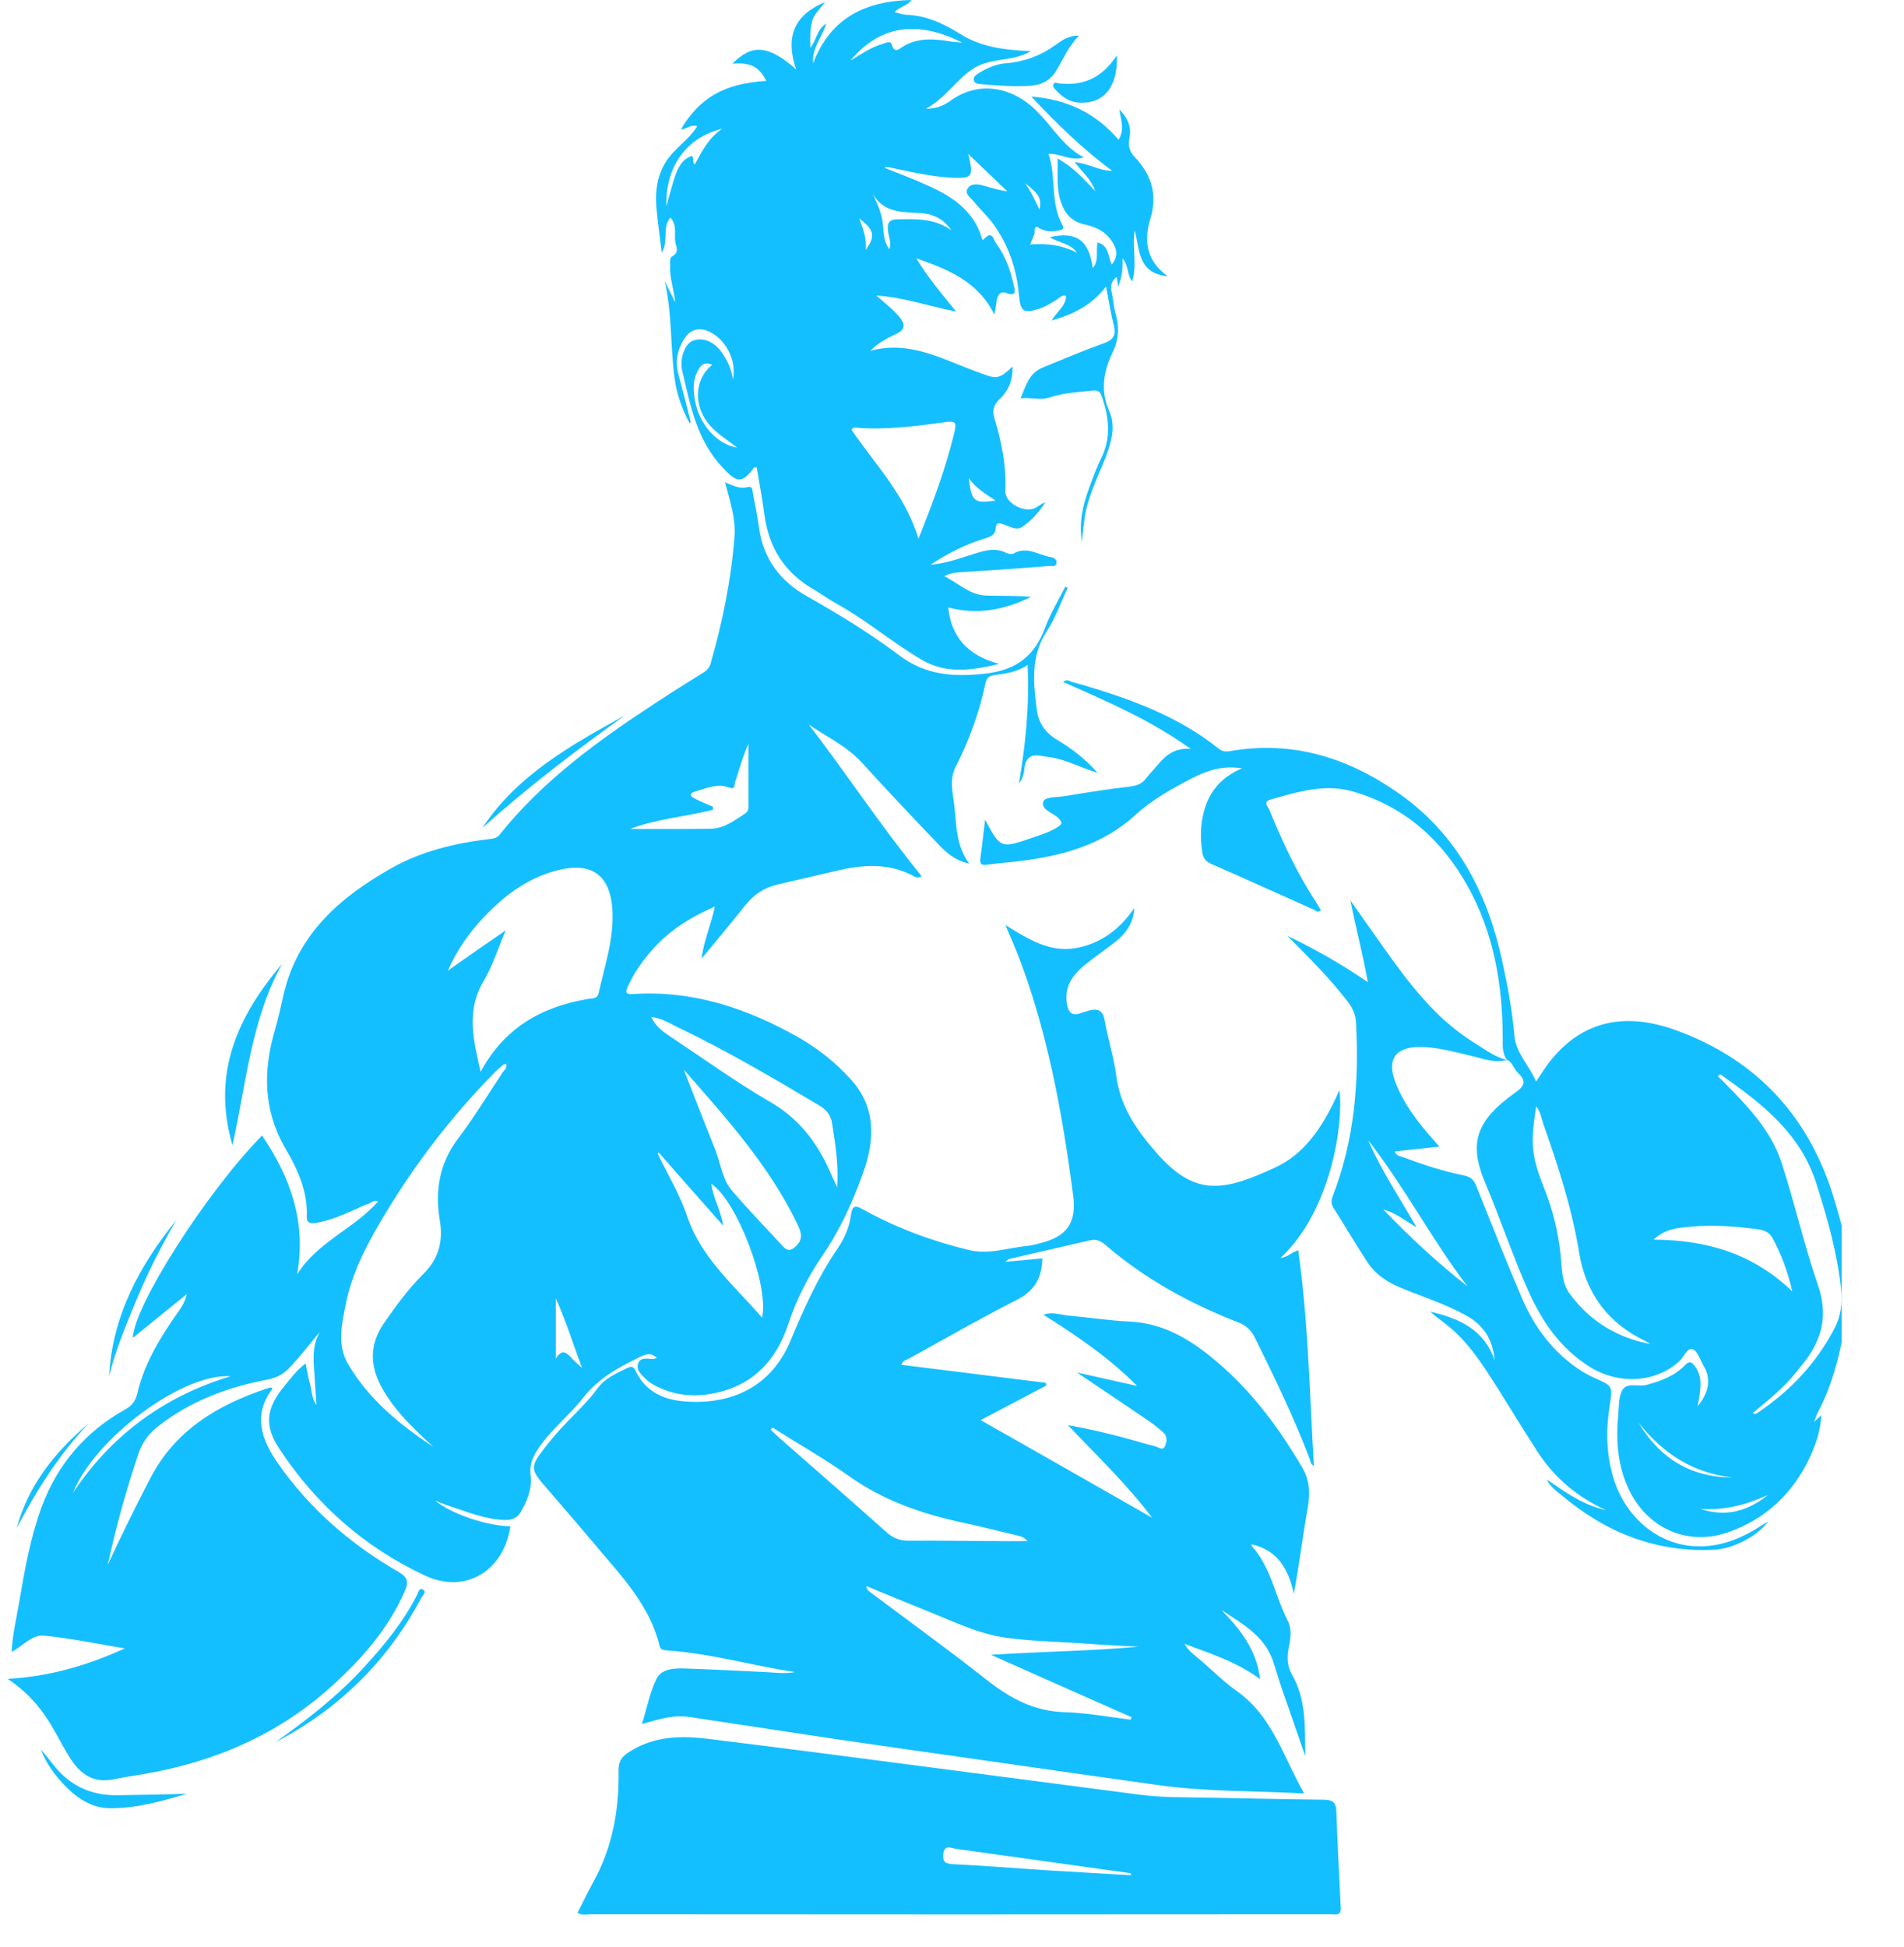 <svg xmlns="http://www.w3.org/2000/svg" xmlns:xlink="http://www.w3.org/1999/xlink" width="45" viewBox="0 0 33.75 34.5" height="46" preserveAspectRatio="xMidYMid meet"><defs><clipPath id="206b5c72a5"><path d="M 12.16 2.77 L 15.125 2.77 L 15.125 5.734 L 12.16 5.734 Z M 12.16 2.77 " clip-rule="nonzero"></path></clipPath><clipPath id="56bbe22594"><path d="M 13.645 2.77 C 12.824 2.77 12.16 3.434 12.16 4.254 C 12.16 5.07 12.824 5.734 13.645 5.734 C 14.461 5.734 15.125 5.07 15.125 4.254 C 15.125 3.434 14.461 2.77 13.645 2.77 Z M 13.645 2.77 " clip-rule="nonzero"></path></clipPath><clipPath id="951982e68b"><path d="M 0.117 0 L 32.645 0 L 32.645 34 L 0.117 34 Z M 0.117 0 " clip-rule="nonzero"></path></clipPath></defs><g clip-path="url(#206b5c72a5)"><g clip-path="url(#56bbe22594)"><path fill="#14bfff" d="M 12.16 2.77 L 15.125 2.77 L 15.125 5.734 L 12.16 5.734 Z M 12.16 2.77 " fill-opacity="1" fill-rule="nonzero"></path></g></g><g clip-path="url(#951982e68b)"><path fill="#14bfff" d="M 12.852 8.547 C 13 8.613 13.117 8.668 13.25 8.633 C 13.336 8.613 13.336 8.672 13.344 8.727 C 13.379 8.93 13.426 9.137 13.453 9.344 C 13.527 9.906 13.836 10.309 14.316 10.574 C 14.875 10.891 15.426 11.227 15.938 11.613 C 16.406 11.969 16.906 12 17.469 11.938 C 18.023 11.875 18.34 11.621 18.527 11.121 C 18.621 10.871 18.762 10.637 18.883 10.398 C 18.898 10.402 18.91 10.41 18.926 10.418 C 18.805 10.676 18.711 10.949 18.555 11.188 C 18.266 11.629 18.316 12.098 18.379 12.578 C 18.406 12.812 18.531 12.988 18.734 13.109 C 19.004 13.27 19.246 13.457 19.453 13.695 C 19.172 13.613 18.918 13.469 18.629 13.422 C 18.57 13.414 18.512 13.406 18.449 13.395 C 18.281 13.367 18.184 13.422 18.16 13.609 C 18.152 13.695 18.137 13.793 18.062 13.883 C 18.18 13.184 18.25 12.5 18.215 11.785 C 18.023 11.914 17.82 11.938 17.625 11.965 C 17.523 11.977 17.488 12.02 17.469 12.109 C 17.359 12.625 17.18 13.121 16.938 13.594 C 16.824 13.82 16.891 14.059 16.918 14.293 C 16.957 14.629 16.941 14.98 17.18 15.305 C 16.922 15.25 16.762 15.102 16.617 14.945 C 16.164 14.473 15.711 13.992 15.27 13.508 C 15.004 13.219 14.652 13.059 14.336 12.84 C 15.016 13.727 15.629 14.66 16.336 15.527 C 16.262 15.574 16.215 15.539 16.168 15.512 C 15.73 15.289 15.281 15.324 14.824 15.434 C 14.477 15.516 14.129 15.594 13.781 15.676 C 13.547 15.73 13.363 15.855 13.211 16.043 C 12.965 16.355 12.707 16.66 12.434 16.992 C 12.477 16.668 12.602 16.395 12.672 16.066 C 12.207 16.27 11.82 16.52 11.512 16.891 C 11.359 17.07 11.227 17.266 11.129 17.484 C 11.078 17.594 11.098 17.625 11.219 17.617 C 12.293 17.547 13.258 17.875 14.176 18.398 C 14.512 18.594 14.812 18.832 15.074 19.121 C 15.527 19.613 15.508 20.188 15.309 20.758 C 15.125 21.281 14.895 21.789 14.582 22.246 C 14.32 22.633 14.113 23.035 13.969 23.477 C 13.766 24.086 13.379 24.52 12.734 24.676 C 12.332 24.773 11.941 24.742 11.574 24.535 C 11.535 24.512 11.492 24.484 11.461 24.453 C 11.379 24.371 11.27 24.289 11.312 24.164 C 11.355 24.043 11.484 24.086 11.582 24.086 C 11.598 24.082 11.617 24.074 11.645 24.066 C 11.531 23.957 11.422 24.008 11.324 24.059 C 10.953 24.238 10.602 24.434 10.336 24.773 C 10.094 25.082 9.777 25.328 9.555 25.652 C 9.453 25.805 9.379 25.945 9.406 26.152 C 9.434 26.371 9.348 26.605 9.223 26.809 C 9.16 26.91 9.062 26.941 8.945 26.938 C 8.582 26.926 8.25 26.781 7.91 26.672 C 7.855 26.652 7.801 26.629 7.711 26.594 C 8.02 26.84 8.621 27.039 9.047 27.051 C 8.93 27.844 8.246 28.258 7.531 27.922 C 6.461 27.422 5.598 26.66 4.949 25.672 C 4.68 25.266 4.719 24.957 5.031 24.578 C 5.145 24.438 5.25 24.289 5.418 24.164 C 5.445 24.301 5.465 24.426 5.5 24.547 C 5.527 24.66 5.527 24.785 5.609 24.902 C 5.594 24.672 5.582 24.457 5.566 24.242 C 5.551 24.023 5.551 23.812 5.668 23.609 C 5.484 23.824 5.316 24.047 5.121 24.25 C 5.004 24.371 4.883 24.422 4.727 24.453 C 4.027 24.586 3.375 24.832 2.809 25.273 C 2.637 25.406 2.516 25.57 2.449 25.777 C 2.234 26.418 2.055 27.066 1.91 27.73 C 2.02 27.496 2.129 27.266 2.242 27.035 C 2.375 26.762 2.512 26.492 2.652 26.223 C 3.094 25.352 3.855 24.898 4.742 24.605 C 4.762 24.598 4.781 24.594 4.801 24.59 C 4.809 24.59 4.812 24.598 4.832 24.609 C 4.473 25.082 4.637 25.52 4.934 25.945 C 5.496 26.746 6.219 27.371 7.059 27.855 C 7.219 27.949 7.25 28.023 7.18 28.188 C 6.891 28.855 6.426 29.387 5.898 29.867 C 4.938 30.742 3.801 31.23 2.527 31.445 C 2.355 31.473 2.18 31.5 2.008 31.535 C 1.648 31.609 1.41 31.43 1.234 31.145 C 1.102 30.934 0.992 30.707 0.859 30.496 C 0.68 30.215 0.457 29.969 0.137 29.754 C 0.879 29.711 1.539 29.52 2.211 29.215 C 1.711 29.129 1.25 29.035 0.785 28.988 C 0.57 28.965 0.414 29.164 0.207 29.277 C 0.219 28.977 0.289 28.699 0.336 28.418 C 0.434 27.84 0.535 27.262 0.738 26.707 C 1.02 25.953 1.508 25.379 2.211 24.984 C 2.332 24.918 2.398 24.84 2.434 24.699 C 2.551 24.184 2.82 23.738 3.117 23.309 C 3.191 23.207 3.27 23.105 3.312 22.934 C 2.969 23.211 2.664 23.461 2.355 23.711 C 2.371 23.145 3.668 21.117 4.645 20.125 C 5.148 20.863 5.434 21.66 5.266 22.586 C 5.625 22.012 6.27 21.781 6.703 21.293 C 6.625 21.258 6.574 21.324 6.52 21.34 C 6.453 21.355 6.395 21.391 6.332 21.418 C 6.098 21.523 5.863 21.629 5.605 21.672 C 5.516 21.688 5.434 21.684 5.438 21.562 C 5.457 21.117 5.277 20.723 5.062 20.359 C 4.664 19.676 4.66 18.977 4.875 18.25 C 4.934 18.047 4.977 17.844 5.023 17.641 C 5.27 16.559 6.02 15.906 6.93 15.391 C 7.465 15.086 8.059 14.945 8.668 14.871 C 8.738 14.863 8.805 14.859 8.859 14.789 C 9.641 13.812 10.641 13.098 11.676 12.422 C 11.938 12.25 12.203 12.086 12.465 11.922 C 12.535 11.879 12.578 11.828 12.598 11.754 C 12.809 11.016 12.961 10.27 13.02 9.508 C 13.043 9.188 12.941 8.887 12.852 8.547 Z M 8.965 16.488 C 8.82 16.824 8.727 17.133 8.566 17.398 C 8.258 17.926 8.395 18.445 8.52 18.996 C 8.934 18.223 9.59 17.848 10.406 17.707 C 10.48 17.691 10.586 17.711 10.609 17.609 C 10.719 17.117 10.887 16.629 10.855 16.117 C 10.812 15.496 10.477 15.27 9.875 15.426 C 9.344 15.562 8.93 15.879 8.562 16.27 C 8.316 16.535 8.105 16.824 7.938 17.203 C 8.293 16.953 8.605 16.734 8.965 16.488 Z M 7.684 25.645 C 7.582 25.547 7.473 25.453 7.375 25.352 C 7.125 25.109 6.902 24.852 6.742 24.543 C 6.555 24.172 6.559 23.824 6.793 23.469 C 7.008 23.156 7.234 22.848 7.5 22.582 C 7.785 22.301 7.859 21.992 7.793 21.609 C 7.711 21.098 7.789 20.621 8.113 20.188 C 8.398 19.812 8.645 19.406 8.906 19.012 C 8.934 18.965 9 18.93 8.969 18.852 C 8.949 18.859 8.93 18.863 8.914 18.875 C 8.863 18.918 8.812 18.961 8.762 19.012 C 7.988 19.801 7.32 20.676 6.758 21.629 C 6.477 22.102 6.23 22.59 6.125 23.133 C 6.055 23.48 5.977 23.84 6.164 24.164 C 6.531 24.797 7.082 25.246 7.684 25.645 Z M 12.121 18.957 C 12.309 19.441 12.496 19.922 12.688 20.402 C 12.777 20.637 12.805 20.898 12.969 21.094 C 13.262 21.438 13.578 21.762 13.883 22.094 C 13.969 22.188 14.039 22.156 14.121 22.074 C 14.25 21.941 14.191 21.816 14.129 21.684 C 13.629 20.648 12.867 19.809 12.121 18.957 Z M 11.676 20.426 C 11.668 20.434 11.66 20.438 11.656 20.441 C 11.832 20.812 12.051 21.168 12.18 21.555 C 12.434 22.305 13.02 22.785 13.508 23.352 C 13.637 22.793 13.066 21.281 12.609 20.98 C 12.637 21.227 12.773 21.434 12.82 21.723 C 12.418 21.27 12.047 20.848 11.676 20.426 Z M 11.543 18.023 C 11.633 18.211 11.777 18.301 11.918 18.395 C 12.492 18.777 13.051 19.18 13.648 19.527 C 14.152 19.816 14.473 20.234 14.703 20.742 C 14.738 20.828 14.777 20.91 14.84 21.043 C 14.867 20.621 14.805 20.27 14.75 19.914 C 14.727 19.758 14.645 19.664 14.512 19.586 C 13.688 19.094 12.859 18.609 11.992 18.195 C 11.859 18.129 11.734 18.047 11.543 18.023 Z M 12.637 14.297 C 12.637 14.316 12.637 14.332 12.641 14.352 C 12.133 14.477 11.602 14.52 11.172 14.691 C 11.613 14.691 12.105 14.695 12.598 14.688 C 12.832 14.684 13.016 14.543 13.203 14.422 C 13.25 14.391 13.266 14.355 13.266 14.305 C 13.266 13.93 13.266 13.555 13.266 13.184 C 13.164 13.41 13.102 13.645 13.027 13.871 C 13.016 13.914 13.035 14 12.922 13.957 C 12.711 13.875 12.512 13.977 12.312 14.031 C 12.227 14.055 12.223 14.105 12.305 14.148 C 12.414 14.203 12.523 14.25 12.637 14.297 Z M 1.293 26.457 C 1.969 25.445 2.891 24.754 4.086 24.391 C 3.234 24.332 1.68 25.492 1.293 26.457 Z M 9.852 23.012 C 9.852 23.348 9.852 23.684 9.852 24.082 C 9.957 23.902 10.035 23.969 10.113 24.047 C 10.176 24.117 10.246 24.18 10.316 24.242 C 10.16 23.824 10.031 23.406 9.852 23.012 Z M 17.824 16.395 C 18.227 16.645 18.602 16.879 19.055 16.805 C 19.504 16.73 19.848 16.473 20.105 16.094 C 20.102 16.305 19.992 16.516 19.785 16.68 C 19.598 16.828 19.402 16.961 19.219 17.109 C 19.012 17.281 18.867 17.488 18.91 17.777 C 18.934 17.93 18.992 18.02 19.164 17.953 C 19.207 17.938 19.254 17.926 19.301 17.91 C 19.457 17.867 19.551 17.902 19.582 18.09 C 19.641 18.422 19.746 18.746 19.789 19.078 C 19.859 19.602 20.129 20 20.465 20.391 C 21.152 21.195 21.641 21.141 22.605 20.691 C 23.113 20.457 23.426 19.992 23.664 19.492 C 23.688 19.441 23.711 19.387 23.742 19.32 C 23.82 19.91 23.594 21.461 22.699 22.293 C 22.82 22.285 22.891 22.195 23.012 22.156 C 23.191 23.43 23.215 24.703 23.289 25.977 C 23.234 25.953 23.23 25.898 23.215 25.855 C 22.938 25.121 22.594 24.418 22.246 23.711 C 22.184 23.586 22.094 23.492 21.961 23.441 C 21.098 23.105 20.293 22.668 19.59 22.059 C 19.516 21.996 19.43 21.957 19.328 21.98 C 18.848 22.09 18.367 22.203 17.887 22.312 C 17.871 22.316 17.855 22.336 17.82 22.363 C 18.051 22.34 18.262 22.32 18.477 22.301 C 18.469 22.641 18.344 22.875 18.027 23.035 C 17.383 23.363 16.754 23.723 16.121 24.074 C 16.07 24.102 16.004 24.105 15.977 24.188 C 16.836 24.293 17.688 24.402 18.539 24.508 C 18.543 24.523 18.543 24.539 18.547 24.555 C 18.168 24.754 17.789 24.953 17.383 25.168 C 18.41 25.75 19.418 26.324 20.422 26.898 C 19.984 26.316 19.465 25.82 18.93 25.258 C 19.312 25.324 19.633 25.402 19.953 25.488 C 20.129 25.535 20.301 25.59 20.477 25.633 C 20.535 25.648 20.613 25.719 20.652 25.625 C 20.688 25.547 20.695 25.449 20.617 25.383 C 20.539 25.316 20.461 25.25 20.375 25.191 C 19.965 24.914 19.551 24.633 19.09 24.324 C 19.48 24.41 19.816 24.488 20.156 24.562 C 19.664 24.066 19.098 23.68 18.496 23.301 C 18.66 23.242 18.801 23.305 18.941 23.316 C 19.305 23.348 19.668 23.406 20.031 23.422 C 20.648 23.453 21.137 23.762 21.582 24.145 C 22.203 24.672 22.68 25.32 23.09 26.02 C 23.215 26.238 23.223 26.457 23.184 26.703 C 23.094 27.211 23.031 27.723 22.934 28.246 C 22.84 27.812 22.648 27.473 22.188 27.371 C 22.188 27.375 22.18 27.391 22.184 27.395 C 22.531 27.773 22.598 28.281 22.824 28.719 C 22.902 28.867 22.879 29.043 22.844 29.199 C 22.809 29.367 22.816 29.527 22.898 29.672 C 23.16 30.121 23.129 30.621 23.137 31.121 C 23 30.73 22.867 30.34 22.73 29.953 C 22.68 29.797 22.629 29.645 22.582 29.488 C 22.441 29.008 22.035 28.785 21.652 28.535 C 21.98 28.871 22.27 29.227 22.336 29.758 C 21.91 29.445 21.449 29.305 20.996 29.133 C 21.066 29.262 21.184 29.34 21.289 29.43 C 21.5 29.613 21.695 29.809 21.922 29.969 C 22.555 30.414 22.746 31.133 23.117 31.785 C 22.219 31.734 21.359 31.758 20.504 31.633 C 19.496 31.492 18.484 31.348 17.477 31.203 C 16.586 31.078 15.695 30.949 14.805 30.82 C 13.945 30.691 13.082 30.559 12.223 30.43 C 11.941 30.387 11.676 30.469 11.379 30.555 C 11.469 30.266 11.52 29.988 11.641 29.746 C 11.73 29.574 11.957 29.562 12.148 29.57 C 12.641 29.586 13.133 29.613 13.629 29.637 C 13.781 29.648 13.934 29.664 14.09 29.633 C 13.332 29.52 12.594 29.301 11.824 29.25 C 11.754 29.246 11.707 29.234 11.691 29.164 C 11.516 28.449 11.02 27.938 10.566 27.398 C 10.246 27.016 9.918 26.641 9.59 26.258 C 9.43 26.062 9.422 25.977 9.57 25.773 C 9.719 25.57 9.879 25.379 10.055 25.199 C 10.238 25.008 10.43 24.828 10.586 24.613 C 10.719 24.426 10.93 24.336 11.133 24.238 C 11.203 24.207 11.234 24.23 11.262 24.285 C 11.488 24.77 11.934 24.852 12.387 24.844 C 13.145 24.828 13.719 24.465 14.012 23.762 C 14.25 23.191 14.5 22.633 14.848 22.125 C 14.969 21.949 15.055 21.75 15.082 21.543 C 15.109 21.332 15.184 21.371 15.316 21.445 C 15.902 21.766 16.52 21.996 17.168 22.152 C 17.527 22.242 17.863 22.113 18.207 22.082 C 18.289 22.074 18.367 22.051 18.445 22.031 C 18.914 21.914 19.086 21.668 19.023 21.188 C 18.879 20.09 18.695 18.996 18.383 17.93 C 18.246 17.457 18.082 16.988 17.883 16.539 C 17.867 16.508 17.855 16.469 17.824 16.395 Z M 20.184 29.184 C 19.871 29.168 19.555 29.152 19.242 29.129 C 18.777 29.094 18.312 29.09 17.848 29.027 C 17.344 28.961 16.898 28.734 16.434 28.551 C 16.074 28.406 15.715 28.258 15.355 28.109 C 15.367 28.176 15.402 28.203 15.438 28.227 C 16.125 28.742 16.824 29.246 17.496 29.777 C 17.906 30.098 18.328 30.328 18.867 30.344 C 19.258 30.355 19.652 30.43 20.043 30.477 C 20.047 30.461 20.051 30.449 20.059 30.434 C 19.227 30.066 18.395 29.699 17.566 29.328 C 18.445 29.27 19.316 29.262 20.184 29.184 Z M 13.695 25.301 C 13.684 25.312 13.672 25.324 13.66 25.336 C 13.723 25.398 13.785 25.457 13.852 25.516 C 14.473 26.059 15.094 26.602 15.711 27.152 C 15.836 27.266 15.961 27.309 16.125 27.305 C 16.648 27.301 17.168 27.312 17.691 27.312 C 17.863 27.316 18.035 27.312 18.211 27.312 C 18.168 27.258 18.121 27.234 18.074 27.223 C 17.727 27.141 17.379 27.051 17.027 26.977 C 16.316 26.82 15.645 26.586 15.043 26.156 C 14.609 25.848 14.145 25.586 13.695 25.301 Z M 11.781 4.98 C 11.844 5.109 11.906 5.234 11.969 5.359 C 11.949 5.137 11.867 4.93 11.879 4.707 C 11.883 4.648 11.859 4.57 11.922 4.539 C 12.02 4.484 12.004 4.41 11.98 4.332 C 11.934 4.18 12.02 4.004 11.883 3.855 C 11.73 4.035 11.855 4.273 11.73 4.477 C 11.695 4.184 11.656 3.918 11.633 3.652 C 11.613 3.379 11.652 3.113 11.801 2.871 C 11.949 2.633 12.203 2.488 12.359 2.238 C 12.242 2.195 12.164 2.297 12.07 2.293 C 12.402 1.73 12.84 1.48 13.582 1.434 C 13.457 1.18 13.297 1.102 12.984 1.129 C 13.328 0.777 13.617 0.793 14.113 1.23 C 13.91 0.648 14.086 0.262 14.621 0.039 C 14.539 0.16 14.422 0.25 14.391 0.395 C 14.359 0.539 14.359 0.676 14.363 0.848 C 14.477 0.711 14.473 0.527 14.645 0.418 C 14.57 0.672 14.383 0.859 14.414 1.121 C 14.719 0.316 15.344 0.016 16.156 0 C 16.086 0.102 15.957 0.113 15.855 0.215 C 15.934 0.234 15.996 0.258 16.055 0.262 C 16.414 0.27 16.727 0.418 17.02 0.602 C 17.398 0.84 17.82 0.887 18.273 0.906 C 17.957 1.098 17.574 1.016 17.266 1.207 C 16.953 1.402 16.773 1.73 16.414 1.926 C 16.609 1.93 16.738 1.863 16.855 1.781 C 17.395 1.395 18.012 1.57 18.422 2.016 C 18.516 2.113 18.602 2.219 18.688 2.324 C 18.832 2.492 18.973 2.664 19.211 2.789 C 18.973 2.863 18.797 2.715 18.586 2.727 C 18.727 3.141 18.613 3.594 18.832 3.988 C 18.879 4.07 18.812 4.074 18.762 4.086 C 18.617 4.117 18.512 4.102 18.375 4.016 C 18.316 4.051 18.355 4.113 18.332 4.156 C 18.309 4.207 18.293 4.254 18.262 4.332 C 18.559 4.309 18.832 4.344 19.09 4.48 C 18.98 4.312 18.773 4.309 18.609 4.203 C 19.086 4.098 19.301 4.258 19.371 4.75 C 19.488 4.617 19.418 4.449 19.457 4.297 C 19.66 4.352 19.637 4.543 19.707 4.688 C 19.844 4.52 19.785 4.371 19.676 4.23 C 19.562 4.082 19.398 4.016 19.223 3.977 C 18.977 3.926 18.859 3.758 18.793 3.543 C 18.727 3.312 18.754 3.078 18.746 2.809 C 19.016 2.957 19.191 3.152 19.414 3.387 C 19.332 3.16 19.176 3.043 19.051 2.875 C 19.301 2.895 19.488 3.031 19.715 3.027 C 19.191 2.641 18.734 2.195 18.281 1.711 C 18.922 1.762 19.426 2.008 19.828 2.477 C 19.938 2.297 19.871 2.137 19.84 1.941 C 20.008 2.102 20.055 2.27 20.02 2.453 C 19.996 2.586 20.02 2.684 20.113 2.781 C 20.406 3.094 20.523 3.438 20.391 3.879 C 20.277 4.246 20.309 4.621 20.699 4.895 C 20.16 4.848 20.207 4.414 20.113 4.082 C 20.066 4.387 20.16 4.684 20.07 4.988 C 19.973 4.871 20.012 4.707 19.895 4.578 C 19.906 4.758 19.887 4.914 19.82 5.082 C 19.812 5.012 19.805 4.965 19.793 4.906 C 19.703 4.98 19.68 5.062 19.703 5.168 C 19.734 5.297 19.738 5.438 19.777 5.566 C 19.84 5.797 19.832 6.016 19.727 6.234 C 19.562 6.574 19.5 6.914 19.66 7.281 C 19.785 7.566 19.695 7.848 19.59 8.125 C 19.453 8.469 19.281 8.805 19.227 9.176 C 19.207 9.301 19.195 9.43 19.176 9.602 C 19.125 9.246 19.195 8.953 19.301 8.664 C 19.367 8.48 19.434 8.297 19.52 8.121 C 19.699 7.762 19.66 7.402 19.535 7.039 C 19.504 6.949 19.473 6.91 19.367 6.922 C 19.113 6.949 18.855 6.961 18.609 7.043 C 18.449 7.098 18.285 7.039 18.09 7.059 C 18.191 6.828 18.234 6.613 18.496 6.508 C 18.848 6.367 19.195 6.215 19.551 6.09 C 19.723 6.031 19.793 5.953 19.742 5.762 C 19.688 5.551 19.656 5.332 19.605 5.078 C 19.352 5.41 19.027 5.57 18.641 5.68 C 18.734 5.52 18.891 5.43 18.898 5.246 C 18.82 5.219 18.781 5.281 18.734 5.309 C 18.637 5.367 18.539 5.434 18.43 5.469 C 18.141 5.562 18.09 5.527 18.062 5.23 C 18.02 4.762 17.875 4.332 17.594 3.953 C 17.488 3.812 17.355 3.691 17.246 3.555 C 17.195 3.492 17.09 3.43 17.156 3.336 C 17.215 3.246 17.328 3.262 17.418 3.285 C 17.559 3.324 17.699 3.371 17.855 3.391 C 17.637 3.18 17.414 2.969 17.16 2.727 C 17.184 2.812 17.195 2.852 17.199 2.891 C 17.238 3.113 17.199 3.156 16.977 3.152 C 16.562 3.148 16.16 3.047 15.758 2.965 C 15.73 2.961 15.707 2.957 15.676 2.973 C 15.938 3.078 16.203 3.176 16.457 3.293 C 16.871 3.48 17.242 3.723 17.395 4.188 C 17.402 4.207 17.406 4.281 17.445 4.234 C 17.59 4.074 17.613 4.254 17.656 4.312 C 17.82 4.531 17.91 4.785 17.969 5.051 C 17.988 5.133 18.031 5.262 17.848 5.195 C 17.738 5.152 17.688 5.219 17.668 5.32 C 17.66 5.383 17.648 5.449 17.629 5.578 C 17.324 4.969 16.785 4.77 16.242 4.578 C 16.438 4.902 16.676 5.188 16.949 5.523 C 16.445 5.422 16.008 5.266 15.535 5.238 C 15.68 5.367 15.828 5.48 15.949 5.625 C 16.043 5.742 16.051 5.836 15.895 5.914 C 15.73 5.992 15.566 6.074 15.426 6.219 C 16.113 6.027 16.688 6.359 17.277 6.574 C 17.648 6.711 17.68 6.754 17.949 6.496 C 17.949 6.734 17.895 6.902 17.715 7.078 C 17.613 7.176 17.586 7.281 17.625 7.406 C 17.754 7.828 17.84 8.254 17.82 8.699 C 17.812 8.926 18.18 9.109 18.371 8.992 C 18.422 8.961 18.469 8.922 18.531 8.902 C 18.418 9.07 18.289 9.227 18.117 9.34 C 18.016 9.406 17.906 9.332 17.809 9.301 C 17.727 9.277 17.66 9.23 17.648 9.375 C 17.641 9.484 17.543 9.52 17.445 9.547 C 17.121 9.648 16.82 9.793 16.496 10.008 C 16.809 9.98 17.051 9.879 17.301 9.805 C 17.48 9.75 17.652 9.707 17.832 9.797 C 17.871 9.816 17.938 9.828 17.969 9.809 C 18.199 9.676 18.398 9.832 18.613 9.871 C 18.672 9.879 18.742 9.91 18.727 9.984 C 18.715 10.055 18.637 10.027 18.59 10.031 C 18.07 10.074 17.551 10.109 17.031 10.141 C 16.941 10.148 16.855 10.152 16.738 10.211 C 16.996 10.34 17.188 10.543 17.477 10.555 C 17.742 10.562 18.008 10.555 18.277 10.578 C 17.809 10.809 17.324 10.902 16.809 10.766 C 16.859 11.281 17.148 11.617 17.711 11.766 C 17.207 11.887 16.766 11.945 16.336 11.691 C 15.816 11.387 15.355 10.988 14.828 10.699 C 14.691 10.621 14.566 10.531 14.434 10.453 C 13.906 10.152 13.621 9.699 13.547 9.102 C 13.512 8.828 13.457 8.555 13.414 8.285 C 13.391 8.285 13.371 8.281 13.367 8.285 C 13.152 8.578 13.062 8.559 12.812 8.289 C 12.352 7.805 12.238 7.188 12.094 6.578 C 12.039 6.348 12.145 6.094 12.281 6.039 C 12.477 5.965 12.691 6.066 12.836 6.309 C 12.91 6.426 12.965 6.555 12.992 6.727 C 13.066 6.367 12.84 5.973 12.527 5.859 C 12.352 5.801 12.223 5.859 12.129 6.004 C 12.008 6.195 11.965 6.402 12.023 6.625 C 12.098 6.906 12.172 7.188 12.242 7.469 C 12.246 7.473 12.238 7.48 12.227 7.504 C 12.09 7.254 12 6.996 11.961 6.727 C 11.879 6.148 11.918 5.555 11.781 4.98 Z M 16.281 9.547 C 16.543 8.891 16.773 8.277 16.922 7.641 C 16.961 7.477 16.918 7.461 16.77 7.48 C 16.246 7.551 15.723 7.621 15.195 7.582 C 15.164 7.578 15.125 7.566 15.094 7.617 C 15.508 8.227 16.043 8.766 16.281 9.547 Z M 15.074 1.074 C 15.289 0.941 15.449 0.836 15.637 0.781 C 15.695 0.762 15.789 0.711 15.809 0.793 C 15.852 0.945 15.934 0.875 15.988 0.836 C 16.27 0.656 16.566 0.688 16.871 0.738 C 16.922 0.746 16.977 0.746 17.055 0.754 C 16.25 0.352 15.598 0.449 15.074 1.074 Z M 15.766 4.418 C 15.805 4.281 15.746 4.18 15.738 4.074 C 15.73 3.934 15.773 3.887 15.914 3.887 C 16.246 3.879 16.574 3.871 16.863 4.082 C 16.734 3.883 16.543 3.793 16.328 3.777 C 16.004 3.754 15.672 3.785 15.469 3.434 C 15.547 3.598 15.613 3.746 15.641 3.91 C 15.672 4.074 15.641 4.25 15.766 4.418 Z M 12.805 2.281 C 12.125 2.445 11.793 3 11.812 3.656 C 11.867 3.465 11.906 3.305 11.957 3.148 C 12.012 2.984 12.082 2.824 12.266 2.762 C 12.312 2.809 12.254 2.871 12.316 2.914 C 12.445 2.676 12.566 2.434 12.805 2.281 Z M 12.625 6.465 C 12.465 6.398 12.41 6.492 12.359 6.59 C 12.273 6.766 12.289 6.945 12.324 7.125 C 12.406 7.535 12.715 7.875 13.066 7.934 C 12.902 7.801 12.727 7.699 12.59 7.547 C 12.289 7.211 12.297 6.73 12.625 6.465 Z M 17.648 8.871 C 17.453 8.742 17.293 8.648 17.172 8.473 C 17.223 8.891 17.262 8.926 17.648 8.871 Z M 15.23 3.871 C 15.309 4.074 15.363 4.238 15.344 4.43 C 15.52 4.188 15.504 4.078 15.23 3.871 Z M 14.051 3.473 C 14.043 3.793 14.18 3.902 14.547 3.898 C 14.297 3.871 14.148 3.723 14.051 3.473 Z M 18.168 3.246 C 18.273 3.383 18.34 3.543 18.426 3.715 C 18.465 3.516 18.422 3.441 18.168 3.246 Z M 26.711 18.785 C 26.629 18.672 26.637 18.543 26.637 18.414 C 26.637 17.461 26.484 16.543 26.012 15.699 C 25.562 14.895 24.918 14.312 24.023 14.039 C 23.504 13.875 23.012 14.031 22.516 14.172 C 22.383 14.211 22.48 14.301 22.5 14.352 C 22.738 14.934 23.004 15.5 23.352 16.027 C 23.371 16.062 23.395 16.098 23.414 16.133 C 23.355 16.188 23.312 16.129 23.27 16.113 C 22.672 15.848 22.074 15.574 21.473 15.312 C 21.367 15.266 21.324 15.203 21.309 15.09 C 21.27 14.82 21.281 14.559 21.363 14.305 C 21.469 13.988 21.676 13.762 22.016 13.617 C 21.672 13.562 21.395 13.656 21.129 13.793 C 20.773 13.977 20.422 14.172 20.129 14.441 C 19.531 14.988 18.801 15.176 18.031 15.266 C 17.859 15.289 17.68 15.297 17.508 15.324 C 17.395 15.344 17.363 15.312 17.379 15.199 C 17.41 14.98 17.434 14.762 17.461 14.527 C 17.738 15.039 17.738 15.039 18.297 14.848 C 18.449 14.797 18.605 14.746 18.746 14.66 C 18.836 14.605 18.832 14.57 18.758 14.496 C 18.66 14.402 18.449 14.348 18.492 14.211 C 18.523 14.113 18.742 14.133 18.879 14.109 C 19.266 14.043 19.656 13.984 20.043 13.938 C 20.16 13.922 20.246 13.887 20.316 13.793 C 20.387 13.703 20.469 13.621 20.543 13.531 C 20.68 13.375 20.832 13.25 21.109 13.273 C 20.383 12.754 19.613 12.426 18.844 12.086 C 18.91 12.031 18.961 12.074 19.012 12.09 C 19.07 12.105 19.129 12.121 19.188 12.137 C 20.047 12.391 20.883 12.695 21.594 13.262 C 21.66 13.316 21.723 13.328 21.801 13.312 C 22.922 13.117 23.914 13.434 24.82 14.078 C 25.848 14.809 26.375 15.852 26.633 17.055 C 26.727 17.484 26.805 17.914 26.844 18.352 C 26.871 18.672 27.109 18.879 27.227 19.168 C 27.328 19.023 27.406 18.891 27.504 18.773 C 28.055 18.105 28.789 17.926 29.707 18.258 C 31.164 18.789 32.094 19.816 32.527 21.301 C 32.703 21.895 32.863 22.5 32.766 23.117 C 32.66 23.777 32.539 24.438 32.219 25.039 C 32.199 25.078 32.188 25.121 32.156 25.199 C 32.211 25.148 32.238 25.125 32.285 25.082 C 32.27 25.352 32.191 25.586 32.09 25.809 C 31.793 26.453 31.312 26.914 30.645 27.152 C 29.934 27.406 29.223 27.102 28.887 26.426 C 28.676 26 28.641 25.547 28.684 25.082 C 28.699 24.926 28.688 24.75 28.762 24.629 C 28.848 24.496 29.047 24.582 29.191 24.543 C 29.445 24.473 29.684 24.387 29.867 24.195 C 29.949 24.113 29.988 24.133 30.051 24.223 C 30.195 24.43 30.137 24.648 30.094 24.922 C 30.246 24.73 30.305 24.562 30.266 24.371 C 30.254 24.312 30.227 24.254 30.195 24.203 C 30.137 24.098 30.09 23.941 30 23.91 C 29.91 23.879 29.848 24.051 29.766 24.125 C 29.355 24.504 28.703 24.547 28.184 24.227 C 27.664 23.902 27.332 23.422 27.09 22.875 C 26.809 22.25 26.594 21.594 26.324 20.957 C 26.027 20.25 26.172 19.855 26.855 19.367 C 27.031 19.246 27.059 19.156 26.906 19.012 C 26.832 18.945 26.816 18.828 26.715 18.785 Z M 30.492 19.039 C 30.48 19.051 30.465 19.062 30.449 19.074 C 30.5 19.121 30.547 19.164 30.594 19.215 C 30.992 19.621 31.391 20.039 31.574 20.59 C 31.809 21.305 31.973 22.047 32.219 22.758 C 32.418 23.32 32.293 23.773 31.934 24.199 C 31.902 24.238 31.875 24.273 31.844 24.312 C 31.625 24.594 31.344 24.812 31.07 25.043 C 31.121 25.074 31.145 25.043 31.172 25.027 C 31.742 24.641 32.199 24.156 32.52 23.539 C 32.637 23.309 32.66 23.086 32.633 22.836 C 32.566 22.199 32.391 21.59 32.199 20.984 C 31.918 20.082 31.219 19.547 30.492 19.039 Z M 29.254 23.82 C 29.227 23.805 29.199 23.785 29.172 23.77 C 28.5 23.453 28.105 22.91 27.992 22.199 C 27.863 21.414 27.621 20.668 27.359 19.926 C 27.324 19.82 27.309 19.707 27.23 19.605 C 27.125 20.289 27.145 20.484 27.379 21.078 C 27.523 21.445 27.617 21.82 27.66 22.215 C 27.688 22.461 27.672 22.723 27.828 22.934 C 28.184 23.414 28.66 23.707 29.254 23.82 Z M 31.77 22.887 C 31.688 22.531 31.574 22.223 31.414 21.934 C 31.352 21.82 31.234 21.793 31.121 21.781 C 30.746 21.734 30.367 21.703 29.992 21.738 C 29.762 21.758 29.523 21.77 29.312 21.969 C 30.25 21.977 31.066 22.211 31.77 22.887 Z M 30.711 26.184 C 30.012 26.109 29.473 25.758 29.043 25.211 C 29.422 25.848 29.973 26.184 30.711 26.184 Z M 30.145 26.742 C 30.586 26.891 30.98 26.785 31.336 26.496 C 30.957 26.668 30.562 26.773 30.145 26.742 Z M 10.238 33.898 C 10.332 33.719 10.414 33.539 10.512 33.363 C 10.859 32.742 10.977 32.07 10.965 31.371 C 10.965 31.227 11.012 31.145 11.121 31.07 C 11.547 30.781 12.023 30.754 12.508 30.812 C 13.863 30.977 15.215 31.156 16.57 31.332 C 17.773 31.488 18.98 31.648 20.188 31.805 C 20.434 31.836 20.684 31.852 20.934 31.852 C 21.773 31.863 22.613 31.887 23.453 31.895 C 23.613 31.898 23.684 31.93 23.688 32.102 C 23.707 32.672 23.738 33.238 23.766 33.809 C 23.77 33.895 23.746 33.934 23.656 33.93 C 23.617 33.926 23.574 33.926 23.535 33.926 C 19.172 33.93 14.809 33.93 10.449 33.926 C 10.383 33.93 10.316 33.949 10.238 33.898 Z M 20.043 33.234 C 20.043 33.223 20.043 33.215 20.047 33.199 C 19.012 33.055 17.977 32.91 16.941 32.766 C 16.859 32.754 16.738 32.68 16.719 32.863 C 16.707 33.02 16.781 33.031 16.91 33.039 C 17.449 33.066 17.988 33.109 18.527 33.145 C 19.031 33.176 19.539 33.203 20.043 33.234 Z M 26.707 18.785 C 26.48 18.848 26.27 18.754 26.055 18.707 C 25.758 18.637 25.465 18.555 25.156 18.555 C 24.742 18.559 24.582 18.77 24.727 19.16 C 24.875 19.559 25.133 19.891 25.414 20.207 C 25.438 20.238 25.465 20.266 25.516 20.32 C 25.234 20.352 24.984 20.379 24.723 20.406 C 24.75 20.492 24.828 20.492 24.883 20.512 C 25.23 20.645 25.586 20.758 25.949 20.832 C 26.07 20.855 26.129 20.914 26.172 21.027 C 26.438 21.691 26.699 22.355 26.98 23.012 C 27.191 23.504 27.504 23.93 27.949 24.242 C 28.047 24.312 28.156 24.371 28.266 24.422 C 28.594 24.566 28.586 24.562 28.531 24.926 C 28.465 25.344 28.473 25.762 28.594 26.176 C 28.875 27.141 29.895 27.789 31.031 27.152 C 31.129 27.098 31.227 27.035 31.34 26.965 C 31.168 27.215 30.73 27.445 30.402 27.465 C 29.383 27.52 28.492 27.176 27.715 26.527 C 27.609 26.438 27.484 26.359 27.418 26.219 C 27.742 26.445 28.066 26.676 28.465 26.762 C 27.957 26.531 27.551 26.188 27.25 25.723 C 27.016 25.359 26.789 24.988 26.559 24.621 C 26.289 24.199 26.027 23.77 25.621 23.461 C 25.531 23.391 25.438 23.324 25.352 23.246 C 25.859 23.363 26.305 23.559 26.492 24.105 C 26.465 23.742 26.297 23.48 25.98 23.309 C 25.617 23.109 25.223 22.984 24.844 22.828 C 24.59 22.727 24.375 22.582 24.227 22.352 C 24.023 22.039 23.836 21.719 23.637 21.406 C 23.59 21.332 23.598 21.27 23.625 21.195 C 24.012 20.199 24.094 19.16 24.035 18.105 C 24.027 17.965 23.965 17.848 23.879 17.738 C 23.562 17.324 23.191 16.961 22.82 16.586 C 23.305 16.816 23.77 17.082 24.246 17.406 C 24.156 16.898 24.031 16.438 23.938 15.961 C 24.141 16.25 24.344 16.535 24.547 16.824 C 24.988 17.441 25.445 18.047 26.102 18.461 C 26.297 18.582 26.48 18.727 26.707 18.785 C 26.711 18.785 26.707 18.785 26.707 18.785 Z M 26.012 22.797 C 25.379 21.969 24.898 21.035 24.254 20.211 C 24.48 20.738 24.801 21.211 25.109 21.75 C 24.898 21.629 24.758 21.504 24.52 21.434 C 25.012 21.949 25.496 22.391 26.012 22.797 Z M 5 17.082 C 4.219 18.004 3.746 19.016 4.121 20.297 C 4.367 19.188 4.453 18.07 5 17.082 Z M 18.699 0.805 C 18.441 0.988 18.156 1.094 17.84 1.121 C 17.66 1.133 17.5 1.203 17.348 1.297 C 17.305 1.324 17.25 1.359 17.262 1.422 C 17.273 1.484 17.336 1.484 17.391 1.492 C 17.68 1.516 17.973 1.539 18.262 1.52 C 18.457 1.508 18.617 1.43 18.727 1.246 C 18.848 1.043 18.938 0.824 19.125 0.633 C 18.938 0.625 18.816 0.723 18.699 0.805 Z M 2.074 31.816 C 1.598 31.82 1.227 31.641 0.938 31.266 C 0.867 31.176 0.797 31.09 0.723 31.004 C 0.82 31.258 0.977 31.469 1.16 31.656 C 1.379 31.879 1.637 32.047 1.957 32.047 C 2.426 32.047 2.871 31.922 3.316 31.789 C 2.898 31.805 2.488 31.809 2.074 31.816 Z M 8.551 14.672 C 9.352 13.953 10.203 13.305 11.074 12.68 C 10.121 13.207 9.172 13.734 8.551 14.672 Z M 18.766 1.477 C 18.734 1.473 18.695 1.449 18.676 1.488 C 18.652 1.535 18.688 1.566 18.715 1.594 C 18.832 1.723 18.965 1.816 19.148 1.82 C 19.57 1.836 19.82 1.535 19.797 0.98 C 19.531 1.391 19.188 1.527 18.766 1.477 Z M 5.188 30.707 C 6.172 30.125 6.934 29.328 7.469 28.316 C 7.492 28.273 7.578 28.207 7.488 28.168 C 7.43 28.137 7.414 28.227 7.391 28.27 C 7.148 28.746 6.816 29.152 6.457 29.543 C 5.988 30.055 5.445 30.48 4.879 30.879 C 4.98 30.824 5.086 30.766 5.188 30.707 Z M 2.449 22.965 C 2.645 22.504 2.871 22.059 3.125 21.625 C 2.469 22.434 1.992 23.324 1.934 24.387 C 2.055 23.895 2.258 23.43 2.449 22.965 Z M 0.297 27.082 C 0.648 26.41 1.051 25.773 1.574 25.223 C 0.98 25.73 0.504 26.312 0.297 27.082 Z M 0.297 27.082 " fill-opacity="1" fill-rule="nonzero"></path></g></svg>